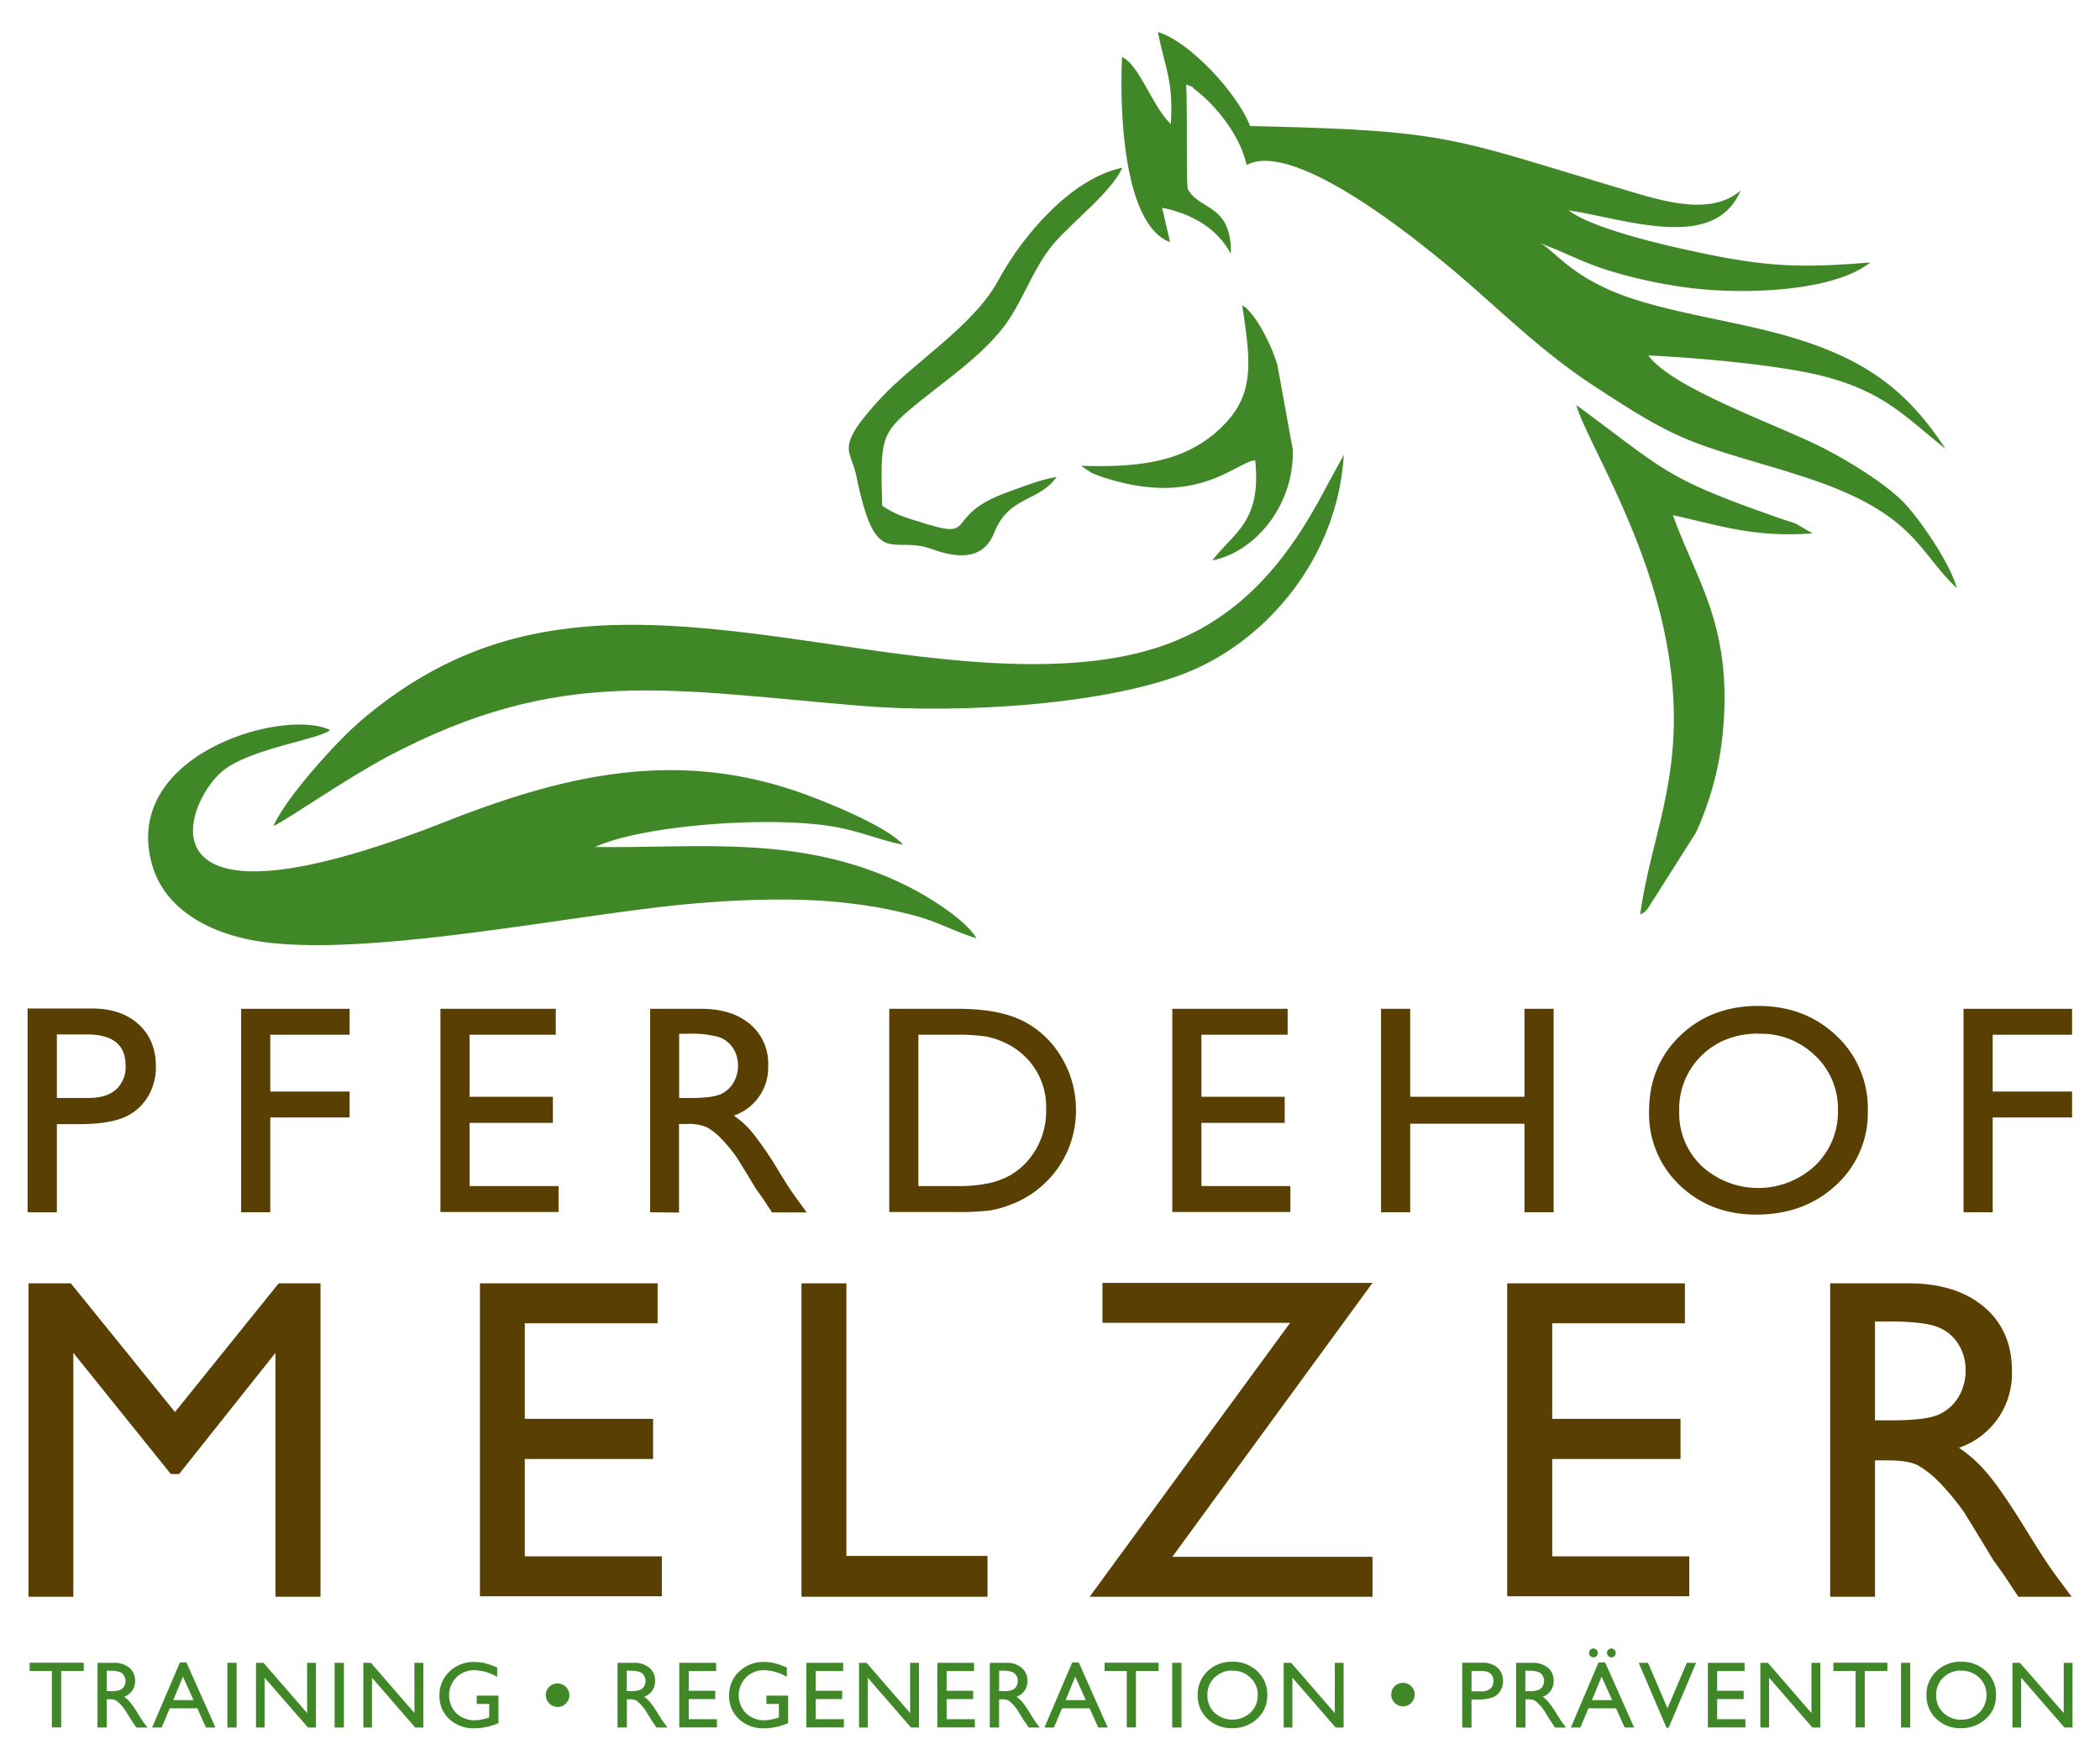 <?xml version="1.0" encoding="UTF-8"?>
<svg xmlns="http://www.w3.org/2000/svg" viewBox="0 0 595.28 498.96">
  <defs>
    <style>.cls-1{fill:#593f01;}.cls-2,.cls-3{fill:#3f8727;}.cls-3{fill-rule:evenodd;}</style>
  </defs>
  <g id="Ebene_1" data-name="Ebene 1">
    <path class="cls-1" d="M7.82,343.6V285.85H26.11q8.25,0,13.17,4.46t4.91,12a16,16,0,0,1-2.52,8.92,14.46,14.46,0,0,1-6.89,5.63q-4.38,1.76-12.55,1.76H16.12v25Zm16.84-50.4H16.12v18h9c3.36,0,5.94-.79,7.76-2.38a8.53,8.53,0,0,0,2.72-6.79Q35.64,293.21,24.66,293.2Z"></path>
    <path class="cls-1" d="M68.36,285.93H99.11v7.35H76.61v16.1h22.5v7.35H76.61V343.6H68.36Z"></path>
    <path class="cls-1" d="M124.85,285.93h32.69v7.35H133.11v17.59h23.61v7.39H133.11v17.91h25.22v7.35H124.85Z"></path>
    <path class="cls-1" d="M184.28,343.6V285.93h14.44q8.76,0,13.89,4.34A14.53,14.53,0,0,1,217.75,302a14.4,14.4,0,0,1-9.74,14.2,25.34,25.34,0,0,1,5.41,5,99.25,99.25,0,0,1,7.43,10.93q3,4.92,4.83,7.39l3,4.13h-9.82l-2.52-3.8a7.64,7.64,0,0,0-.49-.7l-1.61-2.27-2.55-4.22-2.77-4.5a44.9,44.9,0,0,0-4.68-5.65,18,18,0,0,0-3.84-3,13,13,0,0,0-5.77-.93h-2.15v25.1ZM195,293h-2.48v18.21h3.14q6.27,0,8.61-1.08a8,8,0,0,0,3.63-3.24,9.45,9.45,0,0,0,1.3-4.93,8.74,8.74,0,0,0-1.45-4.93,7.72,7.72,0,0,0-4.06-3.12A29.53,29.53,0,0,0,195,293Z"></path>
    <path class="cls-1" d="M252.08,343.52V285.93h19.44q11.76,0,18.62,3.53A26.7,26.7,0,0,1,301,299.85a28.88,28.88,0,0,1,4,14.94,28.27,28.27,0,0,1-8.59,20.35,27.75,27.75,0,0,1-9.78,6.23,28.69,28.69,0,0,1-6,1.71,79.71,79.71,0,0,1-10.41.44Zm18.57-50.24H260.33v42.89H270.9a41.87,41.87,0,0,0,9.62-.85,22.84,22.84,0,0,0,5.72-2.14,20.15,20.15,0,0,0,4.19-3.2,21.37,21.37,0,0,0,6.11-15.65,19.81,19.81,0,0,0-6.28-15.15,20.37,20.37,0,0,0-5.3-3.59,22.32,22.32,0,0,0-5.68-1.85A56.53,56.53,0,0,0,270.65,293.28Z"></path>
    <path class="cls-1" d="M332.31,285.93H365v7.35H340.56v17.59h23.61v7.39H340.56v17.91h25.22v7.35H332.31Z"></path>
    <path class="cls-1" d="M432.14,285.93h8.26V343.6h-8.26V318.5h-32.4v25.1h-8.26V285.93h8.26v24.94h32.4Z"></path>
    <path class="cls-1" d="M498.31,285.11q13.37,0,22.26,8.46a28.1,28.1,0,0,1,8.89,21.22,27.62,27.62,0,0,1-9,21.11q-9,8.36-22.63,8.36-13,0-21.72-8.36A27.85,27.85,0,0,1,467.46,315q0-12.92,8.74-21.38T498.31,285.11Zm.33,7.84q-9.88,0-16.26,6.19A21.1,21.1,0,0,0,476,315a20.67,20.67,0,0,0,6.4,15.52,23.71,23.71,0,0,0,32.1-.12A21.12,21.12,0,0,0,521,314.62a20.6,20.6,0,0,0-6.46-15.41A21.92,21.92,0,0,0,498.64,293Z"></path>
    <path class="cls-1" d="M556.6,285.93h30.76v7.35h-22.5v16.1h22.5v7.35h-22.5V343.6H556.6Z"></path>
    <path class="cls-2" d="M8.41,471.27H23.73v2.34H17.34v16H14.7v-16H8.41Z"></path>
    <path class="cls-2" d="M27.64,489.64V471.3h4.59a6.63,6.63,0,0,1,4.42,1.38,4.63,4.63,0,0,1,1.64,3.73,4.6,4.6,0,0,1-3.1,4.51,8.29,8.29,0,0,1,1.72,1.58A31.45,31.45,0,0,1,39.27,486c.64,1,1.15,1.82,1.54,2.35l1,1.31H38.65l-.8-1.21s-.08-.12-.15-.22l-.52-.73-.81-1.33-.88-1.44A13.9,13.9,0,0,0,34,482.92a5.76,5.76,0,0,0-1.22-1,4.2,4.2,0,0,0-1.83-.29h-.69v8Zm3.41-16.11h-.79v5.79h1A7.4,7.4,0,0,0,34,479a2.56,2.56,0,0,0,1.15-1,3,3,0,0,0,.42-1.57,2.86,2.86,0,0,0-.46-1.57,2.45,2.45,0,0,0-1.3-1A9.33,9.33,0,0,0,31.05,473.53Z"></path>
    <path class="cls-2" d="M51,471.19h1.85l8.22,18.45H58.38l-2.44-5.44H48.11l-2.29,5.44h-2.7Zm3.86,10.68-3-6.65-2.75,6.65Z"></path>
    <path class="cls-2" d="M64.45,471.3h2.62v18.34H64.45Z"></path>
    <path class="cls-2" d="M87.06,471.3h2.5v18.34H87.3L75,475.51v14.13H72.57V471.3h2.12l12.37,14.24Z"></path>
    <path class="cls-2" d="M94.85,471.3h2.63v18.34H94.85Z"></path>
    <path class="cls-2" d="M117.46,471.3H120v18.34H117.7l-12.26-14.13v14.13H103V471.3h2.13l12.36,14.24Z"></path>
    <path class="cls-2" d="M135.14,480.61h6.16v7.77a16.79,16.79,0,0,1-6.72,1.47,10,10,0,0,1-7.28-2.66,8.79,8.79,0,0,1-2.73-6.56,9.1,9.1,0,0,1,2.83-6.84,9.76,9.76,0,0,1,7.07-2.73,12.15,12.15,0,0,1,2.94.34,24.16,24.16,0,0,1,3.52,1.22v2.68a12.89,12.89,0,0,0-6.51-1.9,6.92,6.92,0,0,0-5.07,2.05,7.26,7.26,0,0,0,0,10.13,7.35,7.35,0,0,0,5.31,2,12.35,12.35,0,0,0,3.76-.72l.25-.08v-3.82h-3.53Z"></path>
    <path class="cls-2" d="M154.7,480.48a3.34,3.34,0,0,1,5.69-2.37,3.26,3.26,0,0,1,1,2.37,3.35,3.35,0,0,1-3.34,3.33,3.36,3.36,0,0,1-3.32-3.33Z"></path>
    <path class="cls-2" d="M175.05,489.64V471.3h4.59a6.63,6.63,0,0,1,4.42,1.38,4.62,4.62,0,0,1,1.63,3.73,4.58,4.58,0,0,1-3.09,4.51,8.29,8.29,0,0,1,1.72,1.58,31.45,31.45,0,0,1,2.36,3.48c.64,1,1.15,1.82,1.54,2.35l1,1.31h-3.13l-.8-1.21a1.77,1.77,0,0,0-.16-.22l-.51-.73-.81-1.33-.88-1.44a13.9,13.9,0,0,0-1.49-1.79,5.76,5.76,0,0,0-1.22-1,4.2,4.2,0,0,0-1.83-.29h-.69v8Zm3.41-16.11h-.79v5.79h1a7.4,7.4,0,0,0,2.74-.34,2.56,2.56,0,0,0,1.15-1,3,3,0,0,0,.42-1.57,2.86,2.86,0,0,0-.46-1.57,2.45,2.45,0,0,0-1.3-1A9.33,9.33,0,0,0,178.46,473.53Z"></path>
    <path class="cls-2" d="M192.55,471.3H203v2.34h-7.77v5.59h7.51v2.35h-7.51v5.7h8v2.33H192.55Z"></path>
    <path class="cls-2" d="M217.25,480.61h6.16v7.77a16.79,16.79,0,0,1-6.72,1.47,10,10,0,0,1-7.28-2.66,8.79,8.79,0,0,1-2.73-6.56,9.13,9.13,0,0,1,2.83-6.84,9.76,9.76,0,0,1,7.07-2.73,12.09,12.09,0,0,1,2.94.34,23.76,23.76,0,0,1,3.52,1.22v2.68a12.89,12.89,0,0,0-6.51-1.9,6.92,6.92,0,0,0-5.07,2.05,7.26,7.26,0,0,0,0,10.13,7.37,7.37,0,0,0,5.31,2,12.46,12.46,0,0,0,3.77-.72l.24-.08v-3.82h-3.53Z"></path>
    <path class="cls-2" d="M228.59,471.3H239v2.34h-7.78v5.59h7.51v2.35h-7.51v5.7h8v2.33H228.59Z"></path>
    <path class="cls-2" d="M258,471.3h2.49v18.34h-2.25l-12.27-14.13v14.13h-2.46V471.3h2.12L258,485.54Z"></path>
    <path class="cls-2" d="M265.71,471.3h10.4v2.34h-7.77v5.59h7.51v2.35h-7.51v5.7h8v2.33H265.71Z"></path>
    <path class="cls-2" d="M280.58,489.64V471.3h4.6a6.6,6.6,0,0,1,4.41,1.38,4.63,4.63,0,0,1,1.64,3.73,4.57,4.57,0,0,1-3.1,4.51,8,8,0,0,1,1.72,1.58,30.09,30.09,0,0,1,2.36,3.48c.64,1,1.15,1.82,1.54,2.35l1,1.31H291.6l-.8-1.21s-.08-.12-.16-.22l-.51-.73-.82-1.33-.87-1.44a14.77,14.77,0,0,0-1.49-1.79,5.54,5.54,0,0,0-1.23-1,4.2,4.2,0,0,0-1.83-.29h-.68v8ZM284,473.53h-.78v5.79h1a7.3,7.3,0,0,0,2.73-.34,2.58,2.58,0,0,0,1.16-1,3,3,0,0,0,.41-1.57,2.78,2.78,0,0,0-.46-1.57,2.42,2.42,0,0,0-1.29-1A9.46,9.46,0,0,0,284,473.53Z"></path>
    <path class="cls-2" d="M303.94,471.19h1.85L314,489.64h-2.68l-2.45-5.44h-7.82l-2.3,5.44h-2.69Zm3.86,10.68-3-6.65-2.74,6.65Z"></path>
    <path class="cls-2" d="M313.11,471.27h15.32v2.34H322v16H319.4v-16h-6.29Z"></path>
    <path class="cls-2" d="M332.28,471.3h2.63v18.34h-2.63Z"></path>
    <path class="cls-2" d="M349.33,471a9.82,9.82,0,0,1,7.07,2.69,8.9,8.9,0,0,1,2.83,6.75,8.78,8.78,0,0,1-2.85,6.71,10.17,10.17,0,0,1-7.2,2.66,9.59,9.59,0,0,1-6.91-2.66,8.86,8.86,0,0,1-2.76-6.66,9.07,9.07,0,0,1,2.78-6.8A9.7,9.7,0,0,1,349.33,471Zm.1,2.49a7.12,7.12,0,0,0-5.17,2,6.68,6.68,0,0,0-2,5,6.58,6.58,0,0,0,2,4.93,7.56,7.56,0,0,0,10.21,0,6.73,6.73,0,0,0,2.06-5,6.56,6.56,0,0,0-2.06-4.9A7,7,0,0,0,349.43,473.53Z"></path>
    <path class="cls-2" d="M378.38,471.3h2.49v18.34h-2.26l-12.26-14.13v14.13h-2.47V471.3H366l12.37,14.24Z"></path>
    <path class="cls-2" d="M394.37,480.48a3.33,3.33,0,1,1,6.65,0,3.33,3.33,0,0,1-6.65,0Z"></path>
    <path class="cls-2" d="M414.49,489.64V471.27h5.81a6,6,0,0,1,4.19,1.42,4.9,4.9,0,0,1,1.57,3.81,5,5,0,0,1-.81,2.83,4.49,4.49,0,0,1-2.19,1.79,11,11,0,0,1-4,.56h-1.94v8Zm5.36-16h-2.72v5.74H420a3.67,3.67,0,0,0,2.47-.76,2.7,2.7,0,0,0,.87-2.16C423.34,474.55,422.17,473.61,419.85,473.61Z"></path>
    <path class="cls-2" d="M429.76,489.64V471.3h4.6a6.64,6.64,0,0,1,4.42,1.38,4.62,4.62,0,0,1,1.63,3.73,4.83,4.83,0,0,1-.8,2.77,4.77,4.77,0,0,1-2.3,1.74A8,8,0,0,1,439,482.5,31.17,31.17,0,0,1,441.4,486c.63,1,1.15,1.82,1.53,2.35l1,1.31h-3.12l-.8-1.21-.16-.22-.51-.73-.81-1.33-.88-1.44a13.9,13.9,0,0,0-1.49-1.79,5.76,5.76,0,0,0-1.22-1,4.29,4.29,0,0,0-1.84-.29h-.68v8Zm3.42-16.11h-.79v5.79h1a7.3,7.3,0,0,0,2.73-.34,2.58,2.58,0,0,0,1.16-1,3,3,0,0,0,.41-1.57,2.78,2.78,0,0,0-.46-1.57,2.39,2.39,0,0,0-1.29-1A9.43,9.43,0,0,0,433.18,473.53Z"></path>
    <path class="cls-2" d="M453.13,471.19H455l8.22,18.45h-2.68l-2.45-5.44h-7.82l-2.3,5.44h-2.69Zm-1.46-3.95a1.28,1.28,0,0,1,1.26,1.26,1.21,1.21,0,0,1-.36.89,1.15,1.15,0,0,1-.86.36,1.26,1.26,0,0,1-.9-.37,1.25,1.25,0,0,1-.36-.89,1.21,1.21,0,0,1,.36-.89A1.16,1.16,0,0,1,451.67,467.24ZM457,481.87l-3-6.65-2.74,6.65Zm-.26-14.63a1.22,1.22,0,0,1,.89.37,1.19,1.19,0,0,1,.37.89,1.25,1.25,0,0,1-.35.89,1.19,1.19,0,0,1-.87.36,1.27,1.27,0,0,1-.9-2.15A1.18,1.18,0,0,1,456.72,467.24Z"></path>
    <path class="cls-2" d="M478.16,471.3h2.62L473,489.72h-.59l-7.9-18.42h2.64l5.52,12.88Z"></path>
    <path class="cls-2" d="M484.13,471.3h10.4v2.34h-7.77v5.59h7.51v2.35h-7.51v5.7h8v2.33H484.13Z"></path>
    <path class="cls-2" d="M513.49,471.3H516v18.34h-2.26l-12.26-14.13v14.13H499V471.3h2.13l12.36,14.24Z"></path>
    <path class="cls-2" d="M519.7,471.27H535v2.34h-6.4v16H526v-16H519.7Z"></path>
    <path class="cls-2" d="M538.87,471.3h2.62v18.34h-2.62Z"></path>
    <path class="cls-2" d="M555.91,471a9.86,9.86,0,0,1,7.08,2.69,8.93,8.93,0,0,1,2.82,6.75,8.78,8.78,0,0,1-2.85,6.71,10.15,10.15,0,0,1-7.2,2.66,9.56,9.56,0,0,1-6.9-2.66,8.82,8.82,0,0,1-2.76-6.66,9,9,0,0,1,2.78-6.8A9.67,9.67,0,0,1,555.91,471Zm.1,2.49a7.12,7.12,0,0,0-5.17,2,6.71,6.71,0,0,0-2,5,6.55,6.55,0,0,0,2,4.93,7,7,0,0,0,5.08,2,7.08,7.08,0,0,0,5.13-2,6.76,6.76,0,0,0,2.05-5,6.59,6.59,0,0,0-2.05-4.9A7,7,0,0,0,556,473.53Z"></path>
    <path class="cls-2" d="M585,471.3h2.49v18.34H585.2l-12.27-14.13v14.13h-2.46V471.3h2.12L585,485.54Z"></path>
    <path class="cls-1" d="M79,363.74H90.86v88.83H78.08V383.45L50.77,417.79H48.42L20.79,383.45v69.12H8.08V363.74h12l29.52,36.48Z"></path>
    <path class="cls-1" d="M136.05,363.74h50.36v11.32H148.76v27.09h36.37v11.38H148.76v27.59h38.85v11.32H136.05Z"></path>
    <path class="cls-1" d="M227.2,363.74h12.72V441h40v11.57H227.2Z"></path>
    <path class="cls-1" d="M312.51,363.62h76.55l-56.74,77.63h56.74v11.32H308.88l56.83-77.64h-53.2Z"></path>
    <path class="cls-1" d="M427.25,363.74h50.36v11.32H440v27.09h36.37v11.38H440v27.59h38.85v11.32H427.25Z"></path>
    <path class="cls-1" d="M518.79,452.57V363.74H541q13.49,0,21.4,6.68t7.91,18.06a22.21,22.21,0,0,1-15,21.87,39.09,39.09,0,0,1,8.33,7.63q4.07,4.83,11.44,16.85,4.65,7.56,7.44,11.38l4.71,6.36H572.13l-3.87-5.85c-.13-.21-.38-.58-.76-1.09L565,442.14l-3.93-6.49-4.26-6.94a70,70,0,0,0-7.21-8.71,27.76,27.76,0,0,0-5.92-4.66q-2.66-1.43-8.89-1.43H531.5v38.66Zm16.53-78H531.5v28h4.84q9.66,0,13.25-1.65a12.4,12.4,0,0,0,5.6-5,14.45,14.45,0,0,0,2-7.6,13.61,13.61,0,0,0-2.22-7.6,11.89,11.89,0,0,0-6.27-4.8Q544.67,374.55,535.32,374.55Z"></path>
    <path class="cls-3" d="M446.87,114.82c25.76,19,24.85,20.55,57.08,31.89,2.08.74,3.44,1.1,5,1.67l4.86,2.8c-16.73,1.21-26.2-2.22-39.58-5.17,6.49,18.35,16.7,31,14.24,60.37A88.18,88.18,0,0,1,480.73,236l-13.79,21.75c-1.56,1.38.14.24-2,1.49,3.33-24.66,14.51-42.57,7-79.44-6.19-30.47-23-56.53-25.08-65Z"></path>
    <path class="cls-3" d="M507.05,133.76c-28.93-8.61-31.32-8.65-55.81-24.77-16.54-10.89-29.33-24.57-44.17-36.4-6.14-4.9-40.5-33.08-53.7-25.81-1.71-8-8.15-16.19-13.75-20.71-3.2-2.59-.43-.84-3.39-2.14.38,4.62,0,28.69.47,29.64,3.23,6.13,12.48,4.17,12.22,18.38-3.53-6.56-10.13-11.2-19.49-13.06l2.25,9.74c-12.87-4.79-14.38-35.49-13.62-52.49,5,2.36,8.53,14,13.83,19,.76-12.33-1.6-15.59-3.66-26.06,9.06,2.73,22.59,17.41,26.13,26.65,57,1.25,56.48,3.27,106,18,10.33,3.07,24.49,7.75,33.05.25-7.37,17.62-32.74,8-48.74,5.66,7,5.32,27.93,10.07,38.66,12.29,18.35,3.79,28,4,46.8,2.46-10.15,8.17-34.84,9.1-50,7.35a135.83,135.83,0,0,1-23.34-4.83c-8.21-2.45-14-5.81-20.37-8,4.06,1.58,8.69,10,26.38,15.76,11.23,3.65,23.77,5.67,35.78,8.49,27.62,6.49,40.92,15.76,52.86,34-11-8.68-17-15.88-34.1-20.41-12.2-3.24-36.22-5.38-50.1-6,7.21,9.68,37.3,19.8,50.22,26.57,8.18,4.27,17.82,10.38,22.7,15.63,3.82,4.1,12.62,16.5,14.51,23.73-11.76-11.09-11.75-22.19-47.62-32.86Z"></path>
    <path class="cls-3" d="M362.14,103.7l4.3,23.59c.57,15.46-10.32,29.09-22.79,31.54,6.39-8.17,13.93-11,12.16-28.39-5.77.67-16.68,13.72-43.63,4.65-.57-.19-2.46-.92-2.86-1.14l-2.09-1.39a8.37,8.37,0,0,1-.69-.54c15.84.52,28.33-1,38.12-9.46,11.19-9.71,10.06-18.89,7.47-36,1.86,1.21.47.09,1.9,1.57,3.2,3.31,6.9,11,8.11,15.56Z"></path>
    <path class="cls-3" d="M261.52,113.12c-12,9.76-12,10.06-11.44,30.25,4.2,2.72,6.14,3.15,12.31,5.07,15,4.68,4.77-2.42,23.51-9.05,4.22-1.5,9-3.44,13.64-4.23-5.06,7.19-13.57,5.29-17.73,15.86-3.33,8.5-11.71,6.77-17.66,4.6-11.51-4.18-15.89,6.43-21.47-21-1.46-7.18-6.32-7.39,6.87-21.64,9.6-10.37,26.49-20.68,33.39-33.45,6.73-12.47,20.52-28.92,35.22-32-3.29,7.07-14,15.19-19.35,21.38-6.45,7.49-9.2,18-15.74,25.54s-13.88,12.49-21.55,18.73Z"></path>
    <path class="cls-3" d="M101.15,205.26c39-34,78.58-30.74,129.6-23.34,29.17,4.23,68,10.8,96.58,1.85,24.15-7.56,38-25.35,48.6-45.7l5-9.17c-1.81,29.54-22,52.24-43.33,61.25-23,9.68-65.71,12.21-93.42,9.92-54.44-4.49-85.32-11.45-134,14.21-12,6.34-27.33,17.16-32.68,19.86,3.61-8.25,17.91-23.83,23.7-28.88Z"></path>
    <path class="cls-3" d="M126,233c33.67-13.25,66.17-21.27,102.76-7.66,8.1,3,22.76,9.14,27.25,14.08-6.39-1.22-12-3.77-19.47-5.08-18-3.17-54.26-.52-67.84,5.72,29.45.44,58.55-3.75,88.32,11,7.05,3.49,17,10,19.76,14.86-5.3-1.54-10.56-4.43-16.69-6.19A127.79,127.79,0,0,0,240.55,256c-14-1.71-30.72-1.09-45.09.2-34.25,3.08-97.05,16.57-126.23,9.81-12.38-2.87-22.92-9.56-26.14-21-8.79-31.26,37.41-44.44,50.49-38.09C90.23,209.62,72,212,63.79,218c-11.4,8.33-27.85,50.41,62.21,15Z"></path>
  </g>
</svg>
